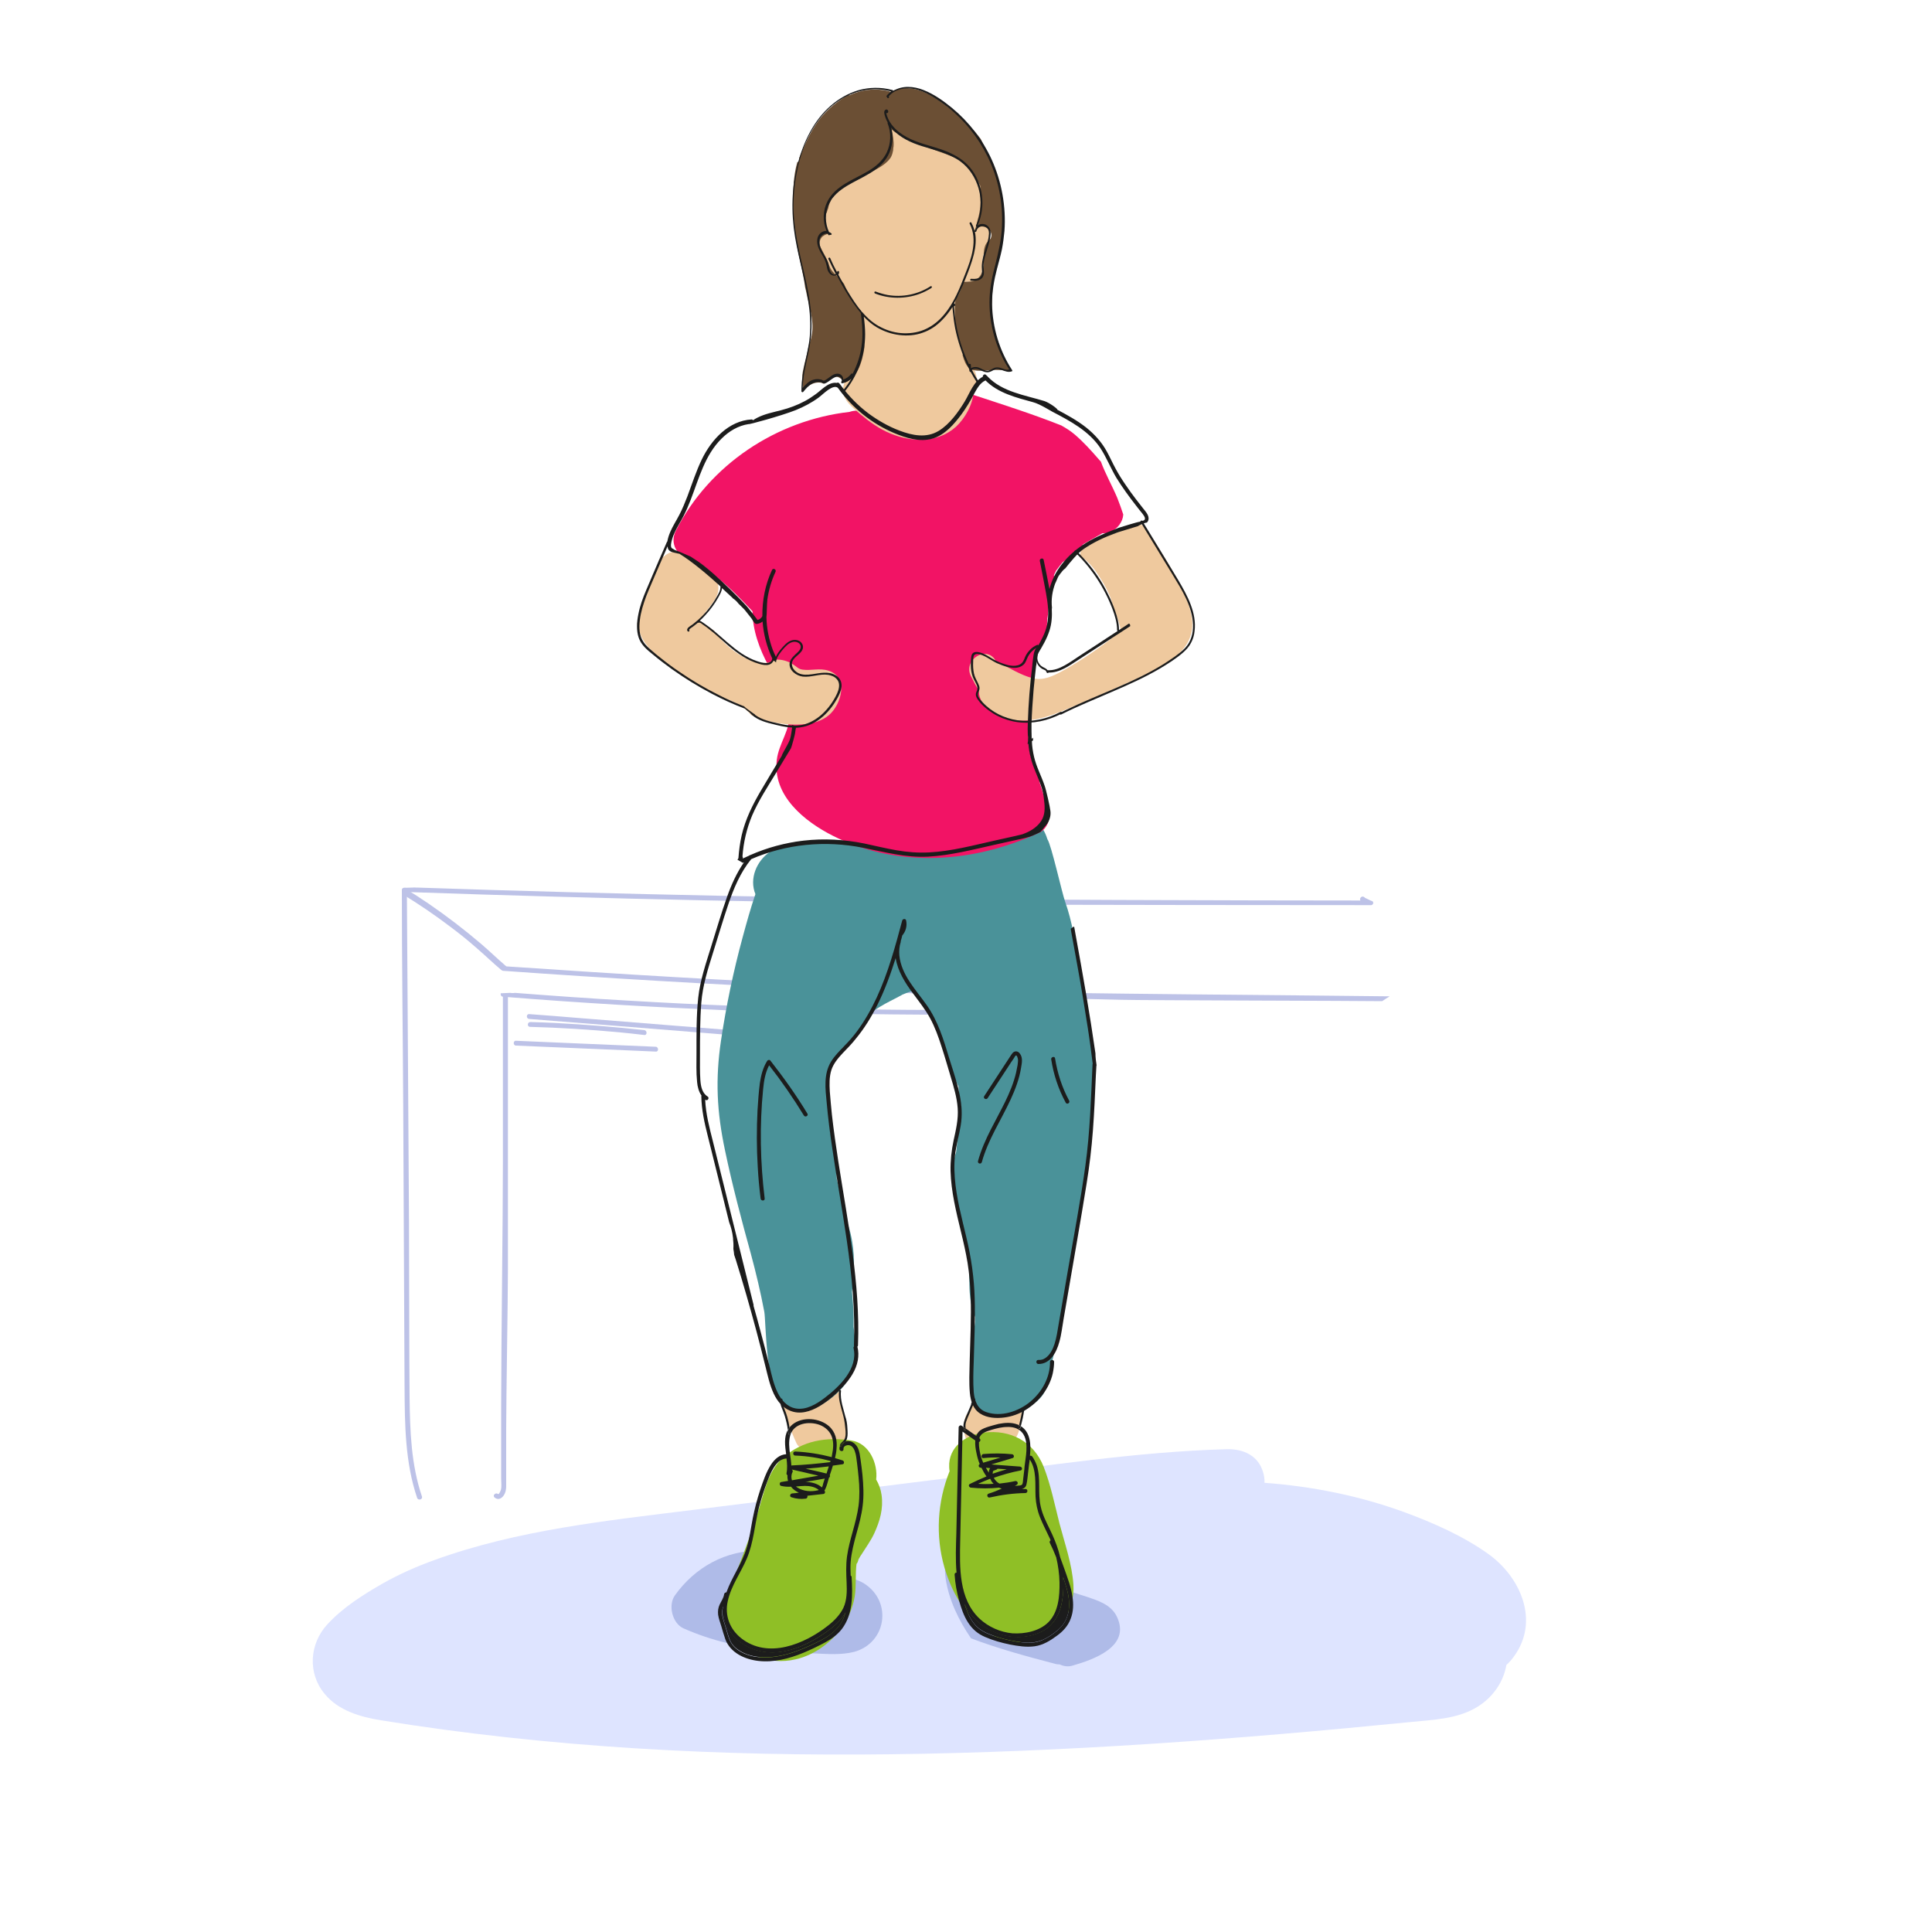 <?xml version="1.0" encoding="utf-8"?>
<!-- Generator: Adobe Illustrator 24.3.0, SVG Export Plug-In . SVG Version: 6.00 Build 0)  -->
<svg version="1.1" xmlns="http://www.w3.org/2000/svg" xmlns:xlink="http://www.w3.org/1999/xlink" x="0px" y="0px"
	 viewBox="0 0 1000 1000" style="enable-background:new 0 0 1000 1000;" xml:space="preserve">
<style type="text/css">
	.st0{fill:#BDC2E7;}
	.st1{fill:#DEE4FF;}
	.st2{fill:#AFBBE8;}
	.st3{fill:#EFC99E;}
	.st4{fill:#4A9299;}
	.st5{fill:#F21365;}
	.st6{fill:#8FBF26;}
	.st7{fill:#1C1C1C;}
	.st8{fill:#6B4F34;}
</style>
<g id="Ebene_1">
	<g>
		<path class="st0" d="M510.4,513.1c-53.4-1.8-106.8-4.2-160.1-7.3c-29.4-1.7-58.8-3.6-88.2-5.6c-0.1-0.1-0.4-0.3-0.5-0.4
			c-4.2-3.6-8.2-7.5-12.4-11.1c-8.8-7.5-17.9-14.5-27.4-21c-3.8-2.6-7.7-5.1-11.6-7.5c-0.3,0.4-0.6,0.8-1,1.1
			c-0.2,0.2-0.4,0.3-0.5,0.5c0,0.1,0,0.2-0.1,0.3c-0.1,0.3-0.2,0.5-0.3,0.7c8.5,5.2,16.8,10.8,24.8,16.9c4.7,3.5,9.3,7.2,13.7,11.1
			c4.3,3.7,8.3,7.6,12.6,11.2c0.1,0.1,0.2,0.2,0.3,0.2c0.2,0.2,0.5,0.3,0.8,0.3c53.3,3.8,106.6,6.9,160,9.4
			c53.4,2.5,106.8,4.4,160.2,5.6c11.8,0.3,122.9,0.5,134.7,0.7c1.3-0.9,2.6-1.7,3.9-2.5C682.7,515.2,546.9,514.3,510.4,513.1z"/>
		<path class="st0" d="M555,522.1c-38.5,0.8-77,0.9-115.4,0.2c-38.3-0.7-76.5-2.1-114.8-4.4c-19.5-1.1-38.9-2.5-58.4-4
			c-0.2,0.1-0.4,0.1-0.7,0.1c-0.3,0-0.5,0-0.8,0c-0.1,0-0.8-0.1-0.9-0.1c-1.4,0-2.8,0.2-4.3,0.2c-0.2,0-0.3,0-0.5,0
			c-0.2,0.7,0.1,1.7,1.1,1.8c0,28.5,0,57,0,85.5c0,30-0.9,95.8-0.9,125.8c0,8.5,0,17,0,25.5c0,4.2,0,8.5,0,12.7
			c0,1.8,0.3,3.9-0.1,5.6c-0.1,0.4-1,2.7-1.5,2.3c-1.2-1-3.1,0.7-1.8,1.8c2.2,1.8,4.3,0.1,5.3-2.1c0.6-1.4,0.7-2.7,0.7-4.2
			c0-2,0-3.9,0-5.9c0-7.8,0-15.6,0-23.4c0-15.5,0.9-66.8,0.9-82.4c0-15.6,0-31.2,0-46.8c0-15.6,0-31.2,0-46.8c0-15.5,0-31.1,0-46.6
			c0-0.3,0-0.5,0-0.8c37.5,3,75.1,5.2,112.8,6.8c38.3,1.5,76.5,2.3,114.8,2.3c21.5,0,43-0.2,64.5-0.7
			C556.6,524.6,556.6,522,555,522.1z"/>
		<path class="st0" d="M709.6,466.2c-1.1-0.5-2-1-3.1-1.5c-1.5-1.7-3.2,0.4-2.3,1.4c-50.9,0-201.1-0.4-252.1-1.1
			c-52.4-0.7-104.8-1.8-157.3-3.2c-26.3-0.7-52.6-1.5-79-2.4c-0.2,0-0.4,0-0.6,0c-0.5,0-1-0.1-1.5,0c-1,0-3.4,0.1-3.5,0.1
			c0,0-2.2-0.4-2.2,1.1c0,37.1,0.5,74.1,0.7,111.2c0.2,36.9,0.5,109.5,0.7,146.4c0.1,19.2,0.3,38.8,6.5,57.1c0.5,1.5,3,0.9,2.5-0.7
			c-5.6-16.5-6.2-34-6.4-51.2c-0.2-18.2-0.2-72.2-0.3-90.5c-0.2-36.7-0.5-73.4-0.7-110.1c-0.1-20.4-0.3-40.7-0.4-61.1
			c51.2,1.8,102.3,3.2,153.5,4.3c52.4,1.1,104.8,1.9,157.3,2.2c29.6,0.2,158.4,0.3,188,0.3C710.9,468.7,711.5,466.4,709.6,466.2z"/>
		<path class="st0" d="M389.6,534.1c-15.1-1.2-30.1-2.4-45.2-3.6c-15-1.2-30-2.4-45-3.6c-8.5-0.7-17-1.4-25.5-2
			c-1.6-0.1-1.6,2.4,0,2.5c15.1,1.2,30.1,2.4,45.2,3.6c15,1.2,30,2.4,45,3.6c8.5,0.7,17,1.4,25.5,2
			C391.2,536.8,391.2,534.2,389.6,534.1z"/>
		<path class="st0" d="M333.5,533.2c-15.3-1.7-30.6-2.9-45.9-3.7c-4.4-0.2-8.7-0.4-13.1-0.5c-1.6,0-1.8,2.5-0.1,2.5
			c15.4,0.4,30.7,1.4,46,2.8c4.3,0.4,8.7,0.9,13,1.4C335,536,335.1,533.4,333.5,533.2z"/>
		<path class="st0" d="M339.4,541.8c-18.7-0.8-37.5-1.6-56.2-2.4c-5.4-0.2-10.7-0.5-16.1-0.7c-1.6-0.1-1.6,2.5,0,2.5
			c18.7,0.8,37.5,1.6,56.2,2.4c5.4,0.2,10.7,0.5,16.1,0.7C341,544.5,341,541.9,339.4,541.8z"/>
	</g>
	<g id="Ebene_2_1_">
		<g id="Ebene_3_1_">
		</g>
		<path class="st1" d="M770.3,804.3c-13-9.3-28.5-16.1-43.4-21.6c-23.3-8.5-47.8-13.4-72.4-15.2c0.1-1.8-0.2-3.7-0.7-5.4
			c-2.5-8.7-10.2-12.2-18.8-12c-46.5,1.3-92.8,8.6-138.9,14.3c-45.8,5.7-91.4,11.4-137.2,17.1c-45,5.6-91.2,10.4-134.1,26
			c-9.2,3.3-18.2,7.3-26.7,12.1c-10.3,5.9-20.6,12.4-28.7,21.2c-9.2,10-10.3,25.2-1.4,35.9c7.1,8.7,18.5,12,29.1,13.7
			c87.4,14.2,176.2,18.7,264.6,17.6c89.8-1.1,179.3-7.8,268.6-16.7c11.7-1.2,24.2-1.5,34.5-7.9c7.9-4.9,13.4-12.8,14.9-21.6
			c1.4-1.3,2.7-2.7,3.9-4.4C797.1,839,787,816.2,770.3,804.3z"/>
	</g>
	<path class="st2" d="M578.2,837c-3-6.5-9.8-8.5-16-10.6c-5.2-1.7-10.5-3.4-15.7-4.8c-18.8-5.3-38-9.4-57.3-12
		c-0.2,2.5-0.1,5.1,0.3,7.7c1.7,11,6.7,21.3,13.1,30.7c14,5.3,28.6,9.3,43.2,13.1c0.9,0.3,1.8,0.4,2.7,0.4c2.1,1,4.4,1.3,6.7,0.6
		C566,859,585.3,852.3,578.2,837z"/>
	<path class="st2" d="M447.4,819.7c-6.9-4.3-14.8-3.7-22.4-5c-7.3-1.3-14.1-3.8-20.5-7.4c-0.6-0.3-1.2-0.6-1.9-0.8
		c-2-2.3-4.9-3.8-8.8-3.9c-18.1-0.3-34.1,8.6-44.5,23.2c-3.6,5.1-1.3,14.4,4.4,17c14.7,6.5,29.7,9.9,45.6,11.6
		c7.4,0.8,14.8,1.2,22.2,1.4c6.8,0.3,13.9,0.9,20.6-0.8C458.8,850.4,462,829.1,447.4,819.7z M390.1,827.5c0.5,0.3,1,0.8,1.5,1
		c-1.4-0.3-2.7-0.4-4-0.7C388.5,827.7,389.3,827.6,390.1,827.5z"/>
	<path class="st3" d="M434.9,720.5c0.8-7.6-10.6-7.8-12.2-0.8c-1.4,0.2-2.7,0.7-3.7,1.6c-2.3-2.6-4.9-4.9-7.8-6.9
		c-4.8-3.5-12.1,3.6-8.4,8.4c0.7,1,1.4,1.9,2,2.9c1.8,7.4,4.3,14.4,7.5,21.4c1.5,3.2,6.5,3.9,9.3,1.8c1.4,1.2,3.2,2,5.5,2.2
		c6.1,0.5,10.8-4.3,11.1-10.2C438.6,733.8,434.1,727.7,434.9,720.5z"/>
	<path class="st3" d="M528.7,730.3c-0.4-4.7-4.4-6.9-8.2-5.6c-1.2,0.2-2.3,0.8-3.3,1.8c-0.6-1-1.4-1.8-2.4-2.3
		c-0.6-0.5-1.3-1-2.1-1.3c-2.3-1.1-5.1-1-6.9,1.2c-1.5,0.6-2.6,1.9-3,3.9c-0.1,0.5-0.2,1-0.2,1.5c-0.2-0.3-2.1,2.3-2.4,2.8
		c-0.5,1-0.8,2-1,3c-0.6,3-0.3,6.1,0.6,9c1.8,6.1,9.9,5.2,11.8,0.7c1.1,0.6,2.2,0.8,3.4,0.8c0.5,0.5,1,0.9,1.7,1.2
		c2.6,1.3,5.3,0.9,7.5-1c3-2.6,3.9-6.9,3.9-11C528.6,733.4,528.9,731.9,528.7,730.3z"/>
	<path class="st4" d="M558.6,497.6c-2.2-10.1-3.7-20.8-7.2-30.6c-1.8-5-7.2-29.7-9.3-32.7c-2.3-7.5-8.2-13.9-17-13.5
		c-6.5,0.3-13.6,4.4-16.6,10.4c-0.3,0.2-0.3,0.2-0.1,0.2c0,0,0,0,0,0c-1.7,0.5-3.4,0.9-5.1,1.3c-0.6,0.1-1,0.2-1.3,0.2
		c-0.6,0.1-1.3,0.1-1.9,0.2c-2.7,0.3-5.3,0.5-8,0.8c-10.3,0.9-20.7,1.4-31.1,1.7c-10.4,0.2-20.8,0.2-31.1-0.3
		c-10.7-0.4-21.8-0.7-31.2,5.5c-7.1,4.7-11,14-7.7,22c-2.5,7.3-4.6,14.9-6.6,22.3c-4.8,17.6-8.5,35.4-11.2,53.4
		c-3,20.2-2.2,36.9,2.1,57.1c3.6,17.3,8.6,36.2,13.3,53.2c2.7,10,5.1,20.1,7,30.2c0.9,4.8,0.5,39.8,9.7,47.2c4.3,3.5,8.2,4,13,4
		c11.7-4,23.8-14.8,24.7-27.6c0.4-5.3-0.6-10.6-1.2-15.9c0.2-6-0.2-12-0.8-18c0.5-3.9,0.7-7.9,0.9-11.6c0.5-10.2-1.1-20.3-5.5-29.4
		c-0.8-5.5-1.7-11.6-3.3-17.4c-0.4-8.1-0.8-16.3-3.3-24c-0.7-6.9-1.2-13.9-1.4-20.9c-0.1-2.1-0.1-4.3-0.1-6.4c0-1.1,0.1-2.3,0.2-3.4
		c0-0.3,0.1-0.5,0.2-0.9c0.2-1.1,0.5-2.1,0.9-3.2c0.2-0.5,0.3-0.9,0.4-1.1c0,0,0,0,0,0c-0.1,0.2-0.2,0.5-0.3,0.9
		c0.7-1,0.9-1.5,0.8-1.4c0.5-0.5,0.9-1,1.4-1.4c1.7-1.6,2.9-3.5,3.8-5.6c0.5-0.5,1-1,1.5-1.4c5.7-5.3,10.6-11.5,14.7-18
		c0-0.1,0.1-0.1,0.1-0.2c1.1-0.7,2.2-1.4,3.3-2.1c3.7-2.3,7.7-4.1,11.5-6.2c0.1-0.1,0.2-0.1,0.3-0.2c1-0.4,2-0.8,3-1.2
		c0.5-0.2,1-0.3,1.5-0.5c1.9,1.8,3.8,3.6,5.9,5.2c0.6,1,1.3,1.9,2.1,2.8c0.1,0.1,0.2,0.2,0.3,0.3c1.4,3.3,3,6.5,4.7,9.7
		c0.2,0.3,0.4,0.7,0.5,1c2.5,5.9,4.8,11.8,6.7,17.8c1,3.4,1.8,6.8,3.2,10.1c0.3,0.8,0.7,1.5,1.1,2.3c0.1,1.5,0.1,3,0.2,4.4
		c0.1,1.9,0.5,3.7,1.1,5.5c0,3-0.2,6-0.6,9.1c0-0.2-0.7,4.7-0.7,5.3c-0.4,3.1-0.9,6.3-1.2,9.5c0,0.1,0,0.2,0,0.2
		c-3.1,8.3-1,18.7,0.4,26.8c0.9,5.1,2.2,10,3.9,14.8c0.4,1.7,0.7,3.5,1,5.2c0.2,1,0.3,2.1,0.5,3.1c0,0.1,0.2,2.3,0.3,2.8
		c0.3,2.9,0.5,5.9,0.6,8.8c0.2,6.1-0.1,12.1,1.3,18.2c0.4,2,1.2,3.8,1.8,5.7c0,0.8-0.1,1.7,0,2.5c-1.2,8.5-1.9,17-2.1,25.5
		c0,0-3.4,19,9.8,23.3c8.3,2.6,26.6-5.4,28.8-14.2c9.1-36,14-66.6,20-104.3C567.3,575.5,569.2,546.1,558.6,497.6z"/>
	<path class="st5" d="M578.3,257.7c-2.7-6.4-6.1-12.3-8.5-18.8c-0.4-0.4-0.8-0.8-1.2-1.3c-3.8-4.4-7.8-8.8-12.2-12.6
		c-2.2-1.9-4.6-3.4-7.1-4.8c-15.1-6-30.6-10.9-46.1-16c-1.3,2.5-3.4,4.6-5.2,6.7c-1.3,1.5-2.6,2.8-3.9,4.1c-0.1,0.5-0.3,1.1-0.7,1.6
		c-11.4,17-32.8,7.7-46.1-3.5c-2.7-0.8-5.3-0.7-7.6,0.1c-37.8,4.3-72.5,27.3-89.9,61.5c-4.1,8.1,3.1,15.6,9.9,15.5
		c3.4,3.5,7.9,6,11.9,9.1c6.5,5.1,12.2,11.1,17.9,17.1c0,9.7,3.6,19.7,8.4,28.4c4.2,7.6,10,15.5,10.7,24.5
		c0.6,8.3-5.5,15.6-6.5,23.8c-2.4,18.7,14.3,32.1,29.2,39.6c15.3,7.7,32.4,11.4,49.5,11.4c19.9,0,39.3-4.9,57.3-13.2
		c3.8-1.8,6.1-7.6,4.7-11.6c-1.7-4.9-3.3-9.7-4.8-14.7c0.1-1.7-0.3-3.6-1.3-5.6c-0.2-0.4-0.4-0.8-0.7-1.2c-0.1-0.3-0.2-0.7-0.3-1
		c-3.9-6.1-2.9-14.1-2.7-21.2c-0.3-0.4-0.7-0.8-1-1.2c1.1-7.8,1.8-15.6,2.6-23.4c0.3-1.2,0.6-2.4,1.1-3.5c0.2-3.4,0.5-6.7,1.5-9.9
		c1.2-3.7,4-6.5,5-10.2c0.3-1,0.6-2.1,1-3c-0.4-0.4-0.8-0.7-1.3-1c0-0.3,0.1-0.6,0.1-0.9c0-0.8,0.1-1.6,0.1-2.4
		c0-0.2,0.1-0.3,0.1-0.5c0.8-4.5,0-10.3,2.3-14.3c1.4-2.3,1.7-5.1,1-7.6c0.4-0.8,0.7-1.5,1.1-2.3c1.1-1.5,2.2-2.9,3.4-4.4
		c1-0.6,1.9-1.3,2.8-2.2c3.1-1.4,5.5-3.7,7.5-6.6c0.1-0.1,0.2-0.3,0.2-0.4c3.4-1.9,6.7-3.9,10.1-5.8c1.4,0.1,2.9-0.2,4.4-0.8
		c3.4-1.5,6.2-5.1,6.4-8.9C580.5,263.6,579.5,260.7,578.3,257.7z"/>
	<path class="st3" d="M509.8,116.6c4.8-9.8,0.2-25.1-7.7-31.4c-5.8-4.5-13.1-6.5-19.2-10.6c-5.5-3.7-12.1-10.5-19.4-8.8
		c-8.2,1.9-4.7,10.5-9.5,15.2c-5.8,5.6-14,9-20.5,13.7c-7.2,5.1-10.1,13.1-10.3,21.5c0,0.2,0,0.5,0,0.7c0,0.5,0,1,0,1.5
		c-0.6,0.6-1,1.3-1.3,2.1c-2.2,1.6-3.4,4.5-1.4,7.7c0.3,0.6,0.7,1.1,1.1,1.7c-0.6,0.9-0.9,2-1,3.3c-0.1,5.6,3.4,9.1,6.9,12.9
		c4,4.3,7.9,8.7,11.9,13c0.5,0.6,1.2,1,1.9,1.3c0,0.3,0.1,0.7,0.2,1c1.8,6.9,1.6,13.9,1.1,21c-0.2,3.4-0.4,6.3-2.1,9.3
		c-1.4,2.5-3.2,5-3.9,7.9c-1.6,6.7,4.2,10.9,8.7,14.8c4.8,4,9.8,7.6,15.6,10c11.1,4.6,24.7,4.9,34-3.6c4.5-4.2,8.7-11.4,9-18.1
		c1.8-3.1,2.2-6.6,0.9-10.1c-1.7-4.5-5.6-8.3-7.7-12.6c-0.2-3.6-0.3-7.2-0.5-10.8c-0.1-1.6-0.6-2.9-1.5-3.9c0.2-3.1,0.9-6.1,1.9-9.2
		c0.2-0.6,0.3-1.3,0.3-1.8l2.4-8.4c0,0,0,0,0,0c0.7-0.1,1.5-0.1,2.4,0c3.3,0.4,6.2-3.1,6.2-6.2c-0.1-5.3,0.9-10.3,3.3-15.1
		C513.3,121.5,512.2,118.3,509.8,116.6z"/>
	<path class="st6" d="M555.6,820.3c-0.7-10.7-4.5-21.4-7.2-31.7c-2.5-9.8-4.5-19.9-8.2-29.4c-5.2-13.1-17.2-19.4-31-17.7
		c-9.3,1.2-18.4,7.4-17.9,17.9c0,0.7,0.1,1.4,0.2,2.1c-6.3,15.7-7.4,33.3-2.7,49.7c5.8,20.3,22.6,44.1,46.9,37.8
		C548.6,845.7,556.4,833.3,555.6,820.3z"/>
	<path class="st6" d="M456.3,773.8c-0.4-2.9-1.4-5.6-2.8-8c1-8.3-3.6-18.8-12.8-20.2c-12.8-2-25.3,0-35.3,8.8
		c-8.2,7.2-10,18.7-13.2,28.6c-3,9.2-6.2,18.3-9.7,27.3c-4.2,10.9-10.1,21.1-5.1,32.9c5.7,13.4,20.6,18.8,34.3,15.7
		c10.6-2.4,19.9-9.7,25.6-18.9c2.5-4.1,4.3-8.9,5.1-13.7c0.9-5.7,0.2-11.6,1-17.3c-0.1,1.4,1-1.6,1-2c0-0.1,0.1-0.1,0.1-0.1
		c0.5-0.9,1-1.8,1.6-2.6c2.2-3.5,4.6-6.8,6.4-10.6C455.4,787.3,457.3,781,456.3,773.8z"/>
	<path class="st3" d="M594.5,348.5c4.4-2.5,8.8-5,12.9-7.9c6.9-4.9,10.9-12.4,9.5-20.9c-1.5-9.5-6.6-18.4-11.4-26.6
		c-3.6-6.1-7.5-12-11.2-18c-0.1-0.1-0.2-0.3-0.3-0.4c0,0,0,0,0,0c-0.3-0.5-0.7-1-1.2-1.5c-3.3-3.8-8.7-2.3-11.4,1.1
		c-0.4,0.1-0.7,0.2-1.1,0.4c-5.1,2.1-10.4,3.7-15.7,5.1c-3.8,0.9-5.8,4.6-5.4,8.1c4,2.4,7.2,6.4,9.9,10.7c3,4.7,6.6,11,7.3,17
		c1.8,3.5,3.3,7.3,3.7,11.2c-0.3,0.2-0.6,0.4-0.9,0.6c-9.2,7.4-19,14.2-29.3,19.9c-4.8,2.6-10,5.2-15.5,3.7
		c-6.2-1.6-12.2-5.5-17.9-8.2c-0.3-0.2-0.7-0.3-1-0.4c0,0,0-0.1,0-0.1c-4.3-8.7-17.2-1.1-13,7.6c1.3,2.6,2.7,5.2,4.2,7.7
		c0,1.2,0.1,2.4,0.6,3.6c1.9,5.5,7.8,8.8,13,10.5c11.7,3.7,23.4-1.1,34.2-5.6c11.8-4.9,23.5-10.1,35.1-15.3
		C590.9,349.9,592.7,349.2,594.5,348.5z"/>
	<path class="st3" d="M428.7,347.1c-4.5-1.4-8.9,0.1-13.3-0.5c-2.2-0.3-3-1.5-4.9-2.7c-2.3-1.5-5-2.4-7.8-2.5c-0.5,0-0.9,0-1.4,0.1
		c-1.6,1-3.4,1.6-5.3,1.6c-9.8-0.1-19.2-7.5-25.1-14.8c-0.5-0.6-0.9-1.2-1.3-1.9c-0.2-0.1-0.4-0.3-0.6-0.4c-2.1-1.3-5-2.7-7-4.4
		c0.1-0.2,0.2-0.5,0.4-1c0.9-0.7,1.6-2.2,2.3-3.1c1.7-2.3,3.8-4.6,5.3-7.1c7.2-11.9-8.7-19.9-17.4-24c-3.5-1.6-6.7-0.5-8.9,1.6
		c-0.9,0.4-1.8,1-2.5,1.6c-0.1,0.2-0.2,0.5-0.3,0.7c0,1.5-0.5,3.2-1.6,4.8c-0.1,0.1-0.2,0.3-0.3,0.4c0.1,0.4,0.1,0.7,0.2,1.1
		c-0.1-0.4-0.5-0.1-1,0.3c-2.5,5.3-2.4,11.7-6.3,16.3c-0.3,2.3-0.9,4.5-1.4,6.7c-0.1,0.6-0.5,2.3-0.7,3.2c0.3,0.6,0.5,1.2,0.6,1.8
		c1.4,6.2,5,10.4,9.7,14.5c5.1,4.5,10.4,8.8,16.1,12.5c5.8,3.7,11.7,6.8,18.1,9.2c5.7,2.1,10.8,4.5,14.6,9.1
		c3.3,1.4,6.8,2.7,10.3,3.4c8.8,2,22.5,2.9,29.9-3.5C435.5,364.6,439.5,350.5,428.7,347.1z"/>
	<path class="st7" d="M556.8,484.2c-0.3-1.5-0.5-3-0.8-4.5c0,0,0,0,0,0c0,0-0.1,0-0.1,0c0,0,0,0,0,0c0,0,0,0,0,0l0,0
		c-0.1,0-0.1,0-0.2,0c0,0-0.1,0-0.1,0c-0.1,0-0.1,0.1-0.1,0.1c-0.1,0-0.1,0.1-0.2,0.1c0,0,0,0-0.1,0.1c0,0,0,0,0,0c0,0,0,0,0,0
		c-0.1,0.1-0.2,0.2-0.3,0.2c-0.2,0.2-0.5,0.4-0.7,0.5c0.1,0.6,0.2,1.2,0.3,1.8c1,5.5,2,11,3,16.5c2,10.9,3.8,21.9,5.5,32.8
		c1,6.3,1.8,12.6,2.6,18.9c0,0-0.1,0-0.1,0c-0.8,17.6-1.3,35.2-3.7,52.6c-2.5,18.2-6,36.4-9.1,54.5c-1.6,9.1-3.1,18.2-4.7,27.3
		c-0.6,3.6-1.1,7.2-2.2,10.6c-0.9,2.7-2.3,5.6-4.7,7.2c-1.1,0.8-2.4,1.1-3.7,1c-1.3,0-1.3,2,0,2.1c6.3,0.1,9.5-6.2,10.9-11.4
		c1.1-3.8,1.5-7.9,2.2-11.8c0.8-4.6,1.6-9.3,2.4-13.9c3.2-18.7,6.5-37.4,9.5-56.1c1.5-9.2,2.6-18.5,3.3-27.8
		c0.7-9.4,1.1-18.7,1.5-28.1c0.1-1.8,0.2-3.5,0.3-5.3c0,0,0-0.1,0.1-0.1c-0.3-2-0.6-4.2-0.6-6.3
		C564.1,524.9,560.5,504.5,556.8,484.2z"/>
	<path class="st7" d="M610,300.5c-5.5-9.2-11.1-18.3-16.7-27.5c-0.4-0.7-0.9-1.4-1.3-2.1c0.3-0.1,0.7-0.3,1-0.3
		c0.2-0.1,0.4-0.1,0.6-0.1c1.1-1.1,1.2-2.6,0.3-4.3c-0.6-1.2-1.7-2.3-2.5-3.4c-1.1-1.4-2.1-2.7-3.2-4.1c-2-2.6-3.9-5.2-5.7-7.9
		c-1.8-2.6-3.5-5.3-5-8.1c-1.6-2.9-2.9-5.9-4.5-8.8c-2.7-5-6.5-9.2-10.9-12.7c-4.6-3.6-9.7-6.4-14.8-9.1c0.3-0.4-4-3.6-6.7-4.5
		c-10.1-3.1-21.8-4.7-29.4-12.7c-0.1-0.2-0.2-0.3-0.4-0.4c-0.1-0.1-0.2-0.2-0.4-0.4c-0.7-0.8-1.8,0-1.7,0.9
		c-4.7,2.4-6.7,8.3-9.3,12.7c-3.4,5.6-7.8,11.8-13.5,15.3c-6.4,3.9-13.7,2.4-20.3-0.1c-5.8-2.2-11.2-5.3-16.2-9
		c-5.3-4-10-8.8-14-14.2c0,0,0,0,0,0c0,0,0,0,0,0c-0.3-0.4-0.6-0.8-0.9-1.2c-0.4-0.5-1-0.6-1.4-0.3c-2-0.4-4.4,0.7-6.1,2
		c-1.7,1.2-3.2,2.7-4.9,3.9c-1.8,1.3-3.6,2.5-5.5,3.5c-3.9,2.1-8,3.6-12.2,4.7c-4.2,1.1-8.5,1.9-12.4,3.9c-0.8,0.4-1.5,0.8-2.2,1.3
		c-0.2-0.2-0.4-0.4-0.8-0.4c-11.9,0.7-20.8,10.5-25.7,20.6c-3,6.2-5.1,12.8-7.5,19.2c-1.3,3.3-2.6,6.6-4.3,9.8
		c-1.5,2.9-3.3,5.6-4.6,8.7c-0.7,1.6-1.2,3.2-1.5,4.9c-0.1,0-0.2,0.1-0.2,0.2c-3.6,8.3-7.3,16.7-10.8,25.1c-1.7,4-3.2,8.1-4,12.4
		c-0.8,3.9-1.1,8.3,0.2,12.1c1.3,3.8,4.5,6.4,7.5,8.8c3.1,2.6,6.3,5,9.6,7.4c6.6,4.7,13.6,9,20.8,12.8c5.5,2.9,11.2,5.5,17.1,7.7
		c0.8,0.8,1.7,1.5,2.6,2.1c0,0,0,0,0,0.1c2.8,3.2,7,4.6,11.1,5.6c3.5,0.9,7.1,1.8,10.7,2c-0.3,2-0.5,4-1.1,6
		c-0.9,2.7-4.5,8.2-4.2,8.5c-3.7,6.1-7.3,12.1-10.9,18.2c-4.3,7.3-8,14.8-9.9,23c-0.9,3.9-1.4,7.9-1.7,11.9
		c-0.2,0.3-0.3,0.6-0.5,0.8c0.9,0.5,1.9,1.1,2.8,1.6c0.2-0.1,0.4-0.2,0.6-0.3c-3.8,5.5-6.6,11.7-8.8,18c-3,8.4-5.5,17-8.2,25.6
		c-2.7,8.7-5.7,17.4-6.7,26.5c-1,9.5-0.9,19.1-0.9,28.6c0,4.9-0.2,10,0.3,14.9c0.2,2.6,0.9,5.2,2.3,7.2c0,0.1-0.1,0.2-0.1,0.3
		c0.1,6.9,1.6,13.7,3.3,20.4c1.8,7.1,3.5,14.2,5.3,21.3c1.9,7.8,3.9,15.7,5.8,23.5c1,2.6,1.7,5.3,2,8.1c0,0.2,0.1,0.3,0.1,0.5
		c0-0.1-0.1-0.2-0.1-0.3c0.2,1.8,0.3,3.6,0.2,5.4c0,0.1,0,0.1,0,0.2c0.2,1,0.3,2,0.4,3c0.3,0.9,0.6,1.8,0.9,2.7
		c3.8,12.2,7.3,24.4,10.6,36.7c1.6,6.1,3.2,12.2,4.7,18.4c1.2,4.8,2.2,9.6,4.3,14.1c1.8,3.8,4.5,7.2,8.5,8.8
		c5.1,2.1,10.5,0.4,15.1-2.3c4.6-2.8,8.9-6.5,12.5-10.5c3.4-3.7,6.5-8.2,7.4-13.3c0.4-2.3,0.4-4.7-0.2-7c0,0,0-0.1,0-0.1
		c0.2-0.2,0.3-0.4,0.3-0.7c1.2-32.1-5.3-63.6-10.2-95.2c-1.2-8-2.4-16-3.3-24.1c-0.4-4-0.8-8.1-1.1-12.1c-0.2-3.7-0.3-7.5,0.8-11
		c1.1-3.4,3.4-6.1,5.8-8.7c2.4-2.5,4.8-4.9,6.9-7.6c4.3-5.2,7.9-11,10.9-17c4-7.9,7-16.2,9.7-24.7c1,6.6,4.9,12.9,8.9,18.2
		c3.1,4.2,6.4,8.3,8.9,12.9c2.5,4.6,4.3,9.6,5.9,14.6c1.7,5.2,3.2,10.5,4.8,15.8c1.6,5.3,3.2,10.7,3.6,16.2
		c0.4,5.7-0.9,11.1-2.1,16.6c-1.1,5.2-1.7,10.5-1.6,15.9c0.3,10.7,2.9,21.1,5.4,31.5c1.3,5.3,2.5,10.6,3.4,16
		c0.9,5.7,1.4,11.4,1.6,17.1c0.4,11.4-0.2,22.8-0.5,34.2c-0.1,5.3-0.4,10.8,0.1,16.1c0.4,4.2,1.7,8.4,5.4,10.7
		c3.6,2.3,8.3,2.5,12.4,2c4-0.5,7.8-1.9,11.2-4c6.8-4.2,12.1-11,13.9-18.8c0.4-2,0.7-4,0.7-6c0-1.3-2.1-1.3-2.1,0
		c0,8.1-4.1,15.5-10.2,20.6c-6,5-15.1,8.1-22.8,5.4c-4.6-1.6-6.1-5.9-6.5-10.4c-0.4-5.2-0.2-10.5,0-15.7c0.3-10.9,0.8-21.8,0.5-32.7
		c-0.3-10.7-1.8-21.2-4.3-31.6c-2.4-10.2-5.2-20.4-6-30.9c-0.4-5.2-0.3-10.4,0.7-15.5c0.9-5.1,2.5-10.2,2.8-15.4
		c0.7-10.6-3.4-21.1-6.4-31c-2.9-9.6-5.8-19.2-11.6-27.4c-5.6-8-13.2-15.6-14.2-25.8c-0.2-2.3,0-4.7,0.7-6.9c0-0.1,0.1-0.3,0-0.4
		c0.3-1,0.6-2,0.8-3c0,0,0.1-0.1,0.1-0.1c1.8-2.2,2.5-4.9,1.9-7.7c-0.2-1-1.7-0.9-2,0c-3.6,13.5-7.3,27.1-13.2,39.9
		c-2.9,6.2-6.2,12.1-10.3,17.6c-2,2.7-4.3,5.3-6.7,7.7c-2.4,2.5-4.8,4.9-6.6,7.8c-4,6.5-3,14.2-2.3,21.4c0.7,7.9,1.7,15.8,2.9,23.7
		c2.3,15.9,5.2,31.7,7.5,47.6c2.6,18,4.4,36.1,3.7,54.3c0,0.2,0,0.3,0.1,0.4c-0.2,0.2-0.4,0.5-0.3,1c2.4,10.6-7.3,19.9-14.9,25.7
		c-4.2,3.2-9.6,6.5-15.1,5.5c-4.4-0.8-7.4-4.3-9.3-8.2c-2.1-4.3-3.1-9.1-4.2-13.7c-1.5-6-3-11.9-4.6-17.8c-1.2-4.5-2.4-9-3.7-13.5
		c0.1-0.2,0.1-0.3,0-0.6L369,590.8c-1.8-7.1-3.7-14.3-4-21.6c0.1,0,0.1,0.1,0.2,0.1c1.1,0.7,2.2-1.1,1-1.8c-2.9-1.8-3.5-5.5-3.7-8.6
		c-0.3-4.2-0.2-8.5-0.2-12.8c0-9,0-18.1,0.7-27.1c0.7-9,3.4-17.4,6.1-26c2.6-8.2,5-16.5,7.8-24.7c2.8-8.4,6.3-16.7,11.9-23.6
		c18.2-7.9,38.4-9.8,57.9-5.9c11.2,2.2,22.1,5.2,33.6,4.6c11.6-0.6,23-3.6,34.3-6.1c3.3-0.7,6.6-1.5,9.9-2.2c2.8-0.6,5.7-1.2,8.4-2
		c1.9-0.6,5.4-2.3,5.3-2.3c0,0,0.1-0.1,0.2-0.1c0,0,0,0,0.1,0c0,0,3.5-4.4,3.6-4.4c1.2-1.9,1.9-4.2,1.6-6.5
		c-0.2-2.1-2.3-11.3-3-13.1c-1.7-5.1-4.3-9.8-5.5-15.1c-0.6-2.6-1-5.2-1.1-7.9c0.1-0.1,0.1-0.1,0.2-0.2c0.1-0.1,0.2-0.2,0.4-0.3
		v-1.3c0,0,0-0.1,0-0.1c-0.2,0.2-0.4,0.4-0.7,0.6c-0.1-2.6-0.1-5.2-0.1-7.8c0.2-5.9,0.6-11.8,1.1-17.7c0.4-4.2,0.8-8.3,1.3-12.4
		c0.2,0,0.5-4.2,0.7-5.8c2.4-3.9,4.8-7.9,6.2-12.3c1.2-3.7,1.4-7.5,1.2-11.3c0.1-0.1,0.1-0.3,0.1-0.5c-0.5-4.5,0.2-8.7,1.7-12.7
		c0,0.2,1.2-2.7,1.2-2.7c0.2-0.5,0.5-1,0.8-1.5c0,0,0,0,0.1,0c0.3-0.4,0.5-0.9,0.9-1.2c0.6-0.9,1.3-1.7,2.2-2.3
		c2.5-3.2,6.5-8.1,9.6-10.1c5.1-3.5,10.8-6.1,16.6-8.2c0.4-0.2,0.9-0.3,1.4-0.5c0,0,6.5-2,10.1-3.1c0.1-0.1,0.3-0.2,0.4-0.3
		c0.2-0.1,0.4-0.2,0.6-0.3c0.3-0.1,0.6-0.3,0.9-0.4c5.3,8.7,10.6,17.4,15.9,26.1c4.8,7.9,10.3,16.5,10.6,26c0.1,4.4-1,8.7-4.1,12
		c-1.6,1.7-3.5,3.1-5.4,4.5c-1.9,1.3-3.8,2.6-5.7,3.8c-7.9,4.9-16.3,8.8-24.9,12.5c-8.5,3.7-17.1,7.1-25.5,11.2
		c-1,0.5-2.1,1-3.1,1.5c-0.6,0.3-0.1,1.2,0.5,0.9c8.5-4.3,17.3-7.8,26-11.6c8.6-3.7,17.2-7.5,25.3-12.3c4-2.4,8-4.9,11.6-8
		c1.7-1.5,3.3-3.2,4.3-5.2c1-1.9,1.6-3.9,1.8-6C619.5,317.3,614.6,308.3,610,300.5z M402.7,374.4c-4-0.9-8.2-1.8-11.6-4.2
		c-0.1-0.1-0.3-0.2-0.4-0.3c0,0,0-0.1,0.1-0.1c-0.3-0.2-0.5-0.3-0.8-0.5c-1-0.7-1.9-1.4-2.9-2.1c-0.4-0.3-0.9-0.6-1.3-1
		c-0.2-0.2-0.5-0.5-0.8-0.7c0,0,0,0,0,0c-0.1,0-0.1-0.1-0.2-0.1c0,0,0,0-0.1,0c-0.2,0-0.3-0.1-0.3-0.1c-4.2-1.7-8.4-3.5-12.4-5.6
		c-7.1-3.5-14-7.6-20.5-12.1c-3.3-2.2-6.5-4.6-9.6-7.1c-1.6-1.2-3.1-2.5-4.6-3.8c-1.5-1.3-3-2.6-4.1-4.2c-2.4-3.4-2.5-7.7-2-11.6
		c0.5-4.2,1.8-8.3,3.3-12.3c1.6-4.1,3.4-8.1,5.1-12.1c1.8-4.2,3.6-8.3,5.4-12.5c0.2-0.4,0.3-0.8,0.5-1.2c0.1,0.7,0.2,1.3,0.6,1.8
		c1,1.3,2.9,1.4,4.4,1.8c0.4,0.1,0.7,0.2,1.1,0.2c6.6,4,14.7,10.9,21.3,16.9c0.2,2-1.1,4-2.1,5.7c-1,1.8-2.1,3.4-3.3,5
		c-2.4,3.2-5.3,6.1-8.5,8.6c-0.8,0.7-1.8,1.2-2.6,1.9c-0.6,0.5-1.1,1.4-0.4,2.1c0.5,0.4,1.2-0.3,0.7-0.7c-0.3-0.3,1.7-1.6,1.9-1.7
		c0.8-0.6,1.5-1.2,2.3-1.8c0.1-0.1,0.2-0.2,0.3-0.3c0.1,0.1,0.3,0.1,0.5,0c0.6-0.3,1.7,0.7,2.1,1c0.7,0.5,1.3,0.9,2,1.4
		c1.3,1,2.6,2.1,3.9,3.1c2.5,2.1,4.9,4.4,7.4,6.5c4.7,3.9,9.8,7.6,15.8,9.3c1.6,0.5,3.6,0.9,5.2,0.4c1-0.3,1.9-1.1,2.3-2.1
		c0.5,0.3,0.9,0.6,1.3,1c0-0.1,0-0.3,0-0.4c0-0.4,0.2-0.8,0.3-1.3c0,0,0,0,0,0c0-0.1,0.1-0.1,0.1-0.2c0-0.1,0-0.1,0-0.2
		c0-0.1,0.1-0.1,0.1-0.2c0.3-0.7,0.7-1.4,1.2-2.1c1.2-1.7,2.6-3.4,4.2-4.8c1.5-1.2,3.4-2,5.2-1.2c1.5,0.6,2.1,2.2,1.3,3.6
		c-0.7,1.3-2.1,2.2-3.1,3.3c-1.1,1.1-2.1,2.3-2.3,3.9c-0.4,3.7,3.5,6.5,6.8,6.9c4.4,0.5,8.8-1.6,13.2-0.9c1.6,0.3,3.3,0.9,4.4,2.2
		c1.5,1.6,1.4,3.8,0.8,5.8c-0.7,2.2-1.9,4.2-3.1,6.1c-1.2,1.8-2.6,3.6-4.1,5.1c-2.8,2.9-6.3,5.2-10.2,6.4c-1.5,0.4-2.9,0.6-4.4,0.7
		c0,0,0,0,0-0.1c-0.1,0-0.2,0-0.3,0.1c-0.3,0-0.6,0-0.9-0.1c-0.2-0.1-0.5-0.1-0.7-0.2c0,0-0.1,0-0.1,0c0,0,0,0-0.1,0
		c0,0.1,0,0.1-0.1,0.2C407.7,375.5,405.2,375,402.7,374.4z M382.2,312.4c2,1.9,3.2,3.2,3.2,3.2c0.1,0.2,2.7,3.3,3.5,4.4
		c0.6,0.8,1.3,2.3,2.1,2.8c0.7,0.4,1.9-0.1,2.6-0.4c0.4-0.2,0.7-0.4,1.1-0.7c0.5,6.6,2.2,13.1,5,19.1c0,0,0,0.1,0,0.1
		c-0.1,1.7-1.9,2.3-3.3,2.3c-1.6,0-3.1-0.5-4.6-1c-2.8-0.9-5.5-2.4-8-4c-5.2-3.5-9.7-7.9-14.5-11.9c-1.4-1.1-2.7-2.2-4.2-3.2
		c-0.7-0.5-1.4-1-2.2-1.5c-0.2-0.1-0.5-0.2-0.7-0.3c1-0.9,1.9-1.8,2.8-2.8c2.6-2.8,4.9-5.9,6.8-9.3c0.8-1.5,1.8-3.1,1.9-4.8
		c2,1.8,3.9,3.6,5.5,5.1c0,0,0,0.1,0,0.1C380.4,310.4,381.4,311.3,382.2,312.4z M591.2,269.6c-0.3-0.4-0.9-0.1-0.9,0.3
		c-0.2,0.1-0.3,0.1-0.5,0.2c-0.2-0.2-10.3,2.9-10.8,3.1c0,0-2,0.8-2.5,1c-5.6,2.1-11.1,4.6-16.1,7.9c-8,5.3-14.9,13.4-17.2,22.8
		c-0.9-5-2-10-3-15.1c-0.3-1.3-2.2-0.7-2,0.5c1.1,5.5,2.2,11.1,3.2,16.6c1,5.5,1.7,11.2,0.5,16.7c-0.9,4.2-3,7.9-5.1,11.6
		c-0.5-0.3-1.5,2-1.6,2.7c-0.2,0.3-1,6.8-0.9,6.7c-1.2,9.8-2,19.6-2.3,29.4c-0.1,2.2-0.1,4.3,0,6.5c0.2,0.8,0.2,1.6,0.1,2.4
		c0,0.1,0,0.1,0,0.2c0,0.2,0,0.5,0,0.7c0,0-0.1,0.1-0.1,0.1c0,0.4-0.1,0.9-0.1,1.3c0.1-0.1,0.2-0.1,0.4-0.2c0.2,2.3,0.5,4.6,1.1,6.8
		c1.3,5.7,4.2,10.8,5.9,16.4c0.4,1.4,0.7,2.8,0.9,4.2c0,0,0.3,3,0.4,3.6c0.3,3.6,0,7-2.4,9.9c-2.2,2.8-5.4,4.6-8.7,5.8
		c-0.1,0-0.1,0.1-0.2,0.1c-4.7,1.2-9.4,2.1-14.1,3.2c-11.3,2.5-22.6,5.6-34.2,6.2c-5.7,0.3-11.3-0.1-17-1.1
		c-5.6-1-11.1-2.3-16.6-3.5c-10.4-2.1-20.9-2.7-31.4-1.5c-9.5,1.1-18.9,3.6-27.7,7.5c-0.2,0-0.4,0.1-0.6,0.3c-1.1,0.5-2.2,1-3.3,1.5
		c0.2-0.4,0.1-0.8-0.1-1.1c0.5-7.3,2.2-14.5,5-21.2c3.3-7.7,8-14.8,12.3-21.9l7.8-12.9c0.2-0.3,2.1-6.9,2.2-8.3
		c0.1-0.8,0.2-1.6,0.4-2.3c0.7,0,1.5-0.1,2.2-0.2c8.9-1.2,15.9-8.5,19.8-16.2c1-2,1.9-4.3,1.5-6.6c-0.3-1.8-1.4-3.3-3-4.2
		c-3.8-2.2-8.2-1.1-12.2-0.5c-2.3,0.3-4.9,0.5-7.1-0.6c-1.7-0.9-3.3-2.6-3.3-4.6c-0.1-3.5,4.4-4.8,5.5-7.7c0.6-1.5,0-3.1-1.3-4.1
		c-1.5-1-3.4-1-5-0.3c-2,0.9-3.5,2.7-4.9,4.3c-1,1.2-2,2.5-2.6,4c-0.6-1.2-1.1-2.4-1.6-3.6c-2-5.4-3.2-11.2-3.3-17
		c0.2-0.5,0.2-7,0.5-9.2c0.7-4.9,2.1-9.7,4.2-14.2c0.6-1.2-1.2-2.2-1.8-1c-3.5,7.5-5.1,15.7-5,23.9c-0.5,1-1.4,1.7-2.5,2
		c-1.6-2.2-3.2-4.2-4.9-6.3c0-0.3-16.2-17.3-25.6-23.8c-1.3-0.9-2.7-1.8-4.1-2.7c-1.3-0.6-2.6-1.1-3.9-1.7c-1.3-0.6-2.6-1.1-4-1.6
		c-0.5-0.2-0.9-0.4-1.2-0.7c-0.2-0.1-0.4-0.2-0.6-0.3c-1-0.8-0.3-3.3,0-4.4c0.4-1.5,1-3,1.7-4.4c1.3-2.7,2.9-5.2,4.3-7.9
		c1.4-2.7,2.6-5.6,3.7-8.4c4.3-11.1,7.3-23.1,16-31.7c3.8-3.8,8.6-6.7,14-7.5c-0.6,0.5,16.7-4.2,24.3-7.2c4.2-1.7,8.2-3.8,11.9-6.5
		c1.7-1.3,3.3-2.9,5.1-4.1c1.2-0.8,3.7-2.3,5-0.8c7.3,10.2,17.4,18.3,28.9,23.2c6.2,2.6,13.4,4.9,20.1,2.9c6.4-2,11-7.4,14.9-12.6
		c2.4-3.3,4.5-6.8,6.4-10.4c1.5-2.7,3.1-5.8,6-7.1c6.5,6.6,16,8.9,24.7,11.3c3.4,0.9,9.1,4.5,9.9,4.9c9.2,4.8,19,10,24.9,18.9
		c3.2,4.9,5.3,10.4,8.3,15.4c3.1,5,6.6,9.8,10.2,14.4c1,1.3,2,2.6,3.1,3.9c0.8,1.1,2.5,3.1,0.5,3.8
		C591.5,269.5,591.3,269.5,591.2,269.6z"/>
	<path class="st7" d="M398.1,551.4c6.5,8.3,12.5,17,18,26c0.7,1.1,2.5,0.1,1.8-1c-5.8-9.6-12.3-18.7-19.2-27.5
		c-0.4-0.5-1.3-0.3-1.6,0.2c-2.2,3.5-3.2,7.5-3.8,11.5c-0.6,4.6-0.9,9.3-1.2,13.9c-0.5,9.8-0.5,19.6,0.1,29.4
		c0.3,5.5,0.8,11,1.5,16.5c0.2,1.3,2.2,1.3,2.1,0c-2.3-18.8-2.7-37.8-0.8-56.7C395.4,559.5,396.1,555.2,398.1,551.4z"/>
	<path class="st7" d="M525.9,555.3c-2.5,10.5-8.2,19.7-13,29.2c-2.7,5.3-5.1,10.7-6.7,16.5c-0.3,1.3,1.6,1.8,2,0.5
		c3.2-11.6,9.9-21.6,14.9-32.4c2.4-5.2,4.5-10.7,5.4-16.4c0.4-2.4,1-5.1-0.5-7.2c-0.5-0.8-1.3-1.4-2.3-1.3c-1.4,0.1-2,1.4-2.7,2.4
		c-4.5,6.9-9.1,13.9-13.6,20.8c-0.7,1.1,1.1,2.1,1.8,1l10.8-16.5c0.9-1.4,1.8-2.8,2.8-4.2c0.3-0.4,0.7-1.5,1.2-1.4
		c0.4,0.1,0.7,1.1,0.8,1.5c0.3,1.1,0,2.3-0.1,3.5C526.5,552.5,526.2,553.9,525.9,555.3z"/>
	<path class="st7" d="M553.4,569.7c-3.7-6.8-6.1-14.3-7.3-21.9c-0.2-1.3-2.2-0.7-2,0.5c1.2,7.8,3.7,15.4,7.5,22.4
		C552.2,571.9,554,570.9,553.4,569.7z"/>
	<g id="XMLID_6_">
		<g>
			<path class="st7" d="M446.4,763.3c0.5,5.4,0.8,10.8,0.1,16.2c-0.6,4.9-1.9,9.6-3.2,14.3c-1.3,4.8-2.6,9.7-3,14.6
				c-0.2,2.4-0.1,4.7,0,7.1c0.3,0.2,0.5,0.4,0.5,0.8c0.5,9.1,0.8,19.1-5,26.8c-2.3,3-5.4,5.2-8.7,7c-3.7,2-7.5,3.8-11.3,5.4
				c-7.3,3-15.3,5.1-23.2,4.2c-7.1-0.8-14.6-4.2-17.2-11.3c-0.7-2.1-1.4-4.3-2-6.5c-0.6-2-1.4-4-1.7-6.1c-0.2-1.9,0-3.6,0.8-5.3
				c0.8-1.7,2-3.3,2.3-5.3c0.1-0.7,0.7-1,1.2-1c2.8-8,8.1-14.9,10.5-23.1c1.5-4.9,2.1-10,3.1-15.1c1-5.1,2.3-10.1,3.9-14.9
				c1.5-4.4,3-9,5.5-12.9c1.8-2.8,4.4-5.3,7.9-5.5c-0.6-4.5-1.2-9,0.9-12.6c0.1,0.7,0.2,1.3,0.2,2c0.1,0.6,1.1,0.7,1,0
				c-0.1-1.1-0.2-2.2-0.4-3.2c0.5-0.6,1-1.1,1.6-1.6c5.2-4.2,14-3.4,18.9,0.9c3.4,3,4.3,7.3,3.9,11.5c-0.1,1.7-0.4,3.4-0.8,5
				c1.3,0.4,2.6,0.8,3.9,1.2c0.9,0.3,1.1,1.8,0,2c-1.7,0.2-3.3,0.5-5,0.7c-0.5,1.6-1,3.3-1.6,4.9c0.2,0.5,0.1,1.1-0.4,1.3
				c-0.6,2-1.1,4.2-2,6.1c-0.1,0.2-0.3,0.5-0.4,0.6c0.1,0.1,0.1,0.2,0.2,0.3c0.4,0.7-0.1,1.5-0.9,1.5l-8.1,0.9
				c0.2,0.6-0.1,1.4-0.9,1.5c-2.5,0.3-4.9,0.1-7.3-0.7c-1.2-0.3-0.8-1.9,0.3-2c1.2-0.1,2.3-0.2,3.5-0.4c-1.6-0.7-3-1.7-4.1-3.1
				c-1.7,0.1-3.4,0-5.1-0.4c-0.9-0.2-1-1.8,0-2c1.2-0.2,2.4-0.4,3.6-0.6c-0.3-1-0.4-2-0.3-2.9c-0.3-0.2-0.6-0.6-0.5-1.1
				c0.5-2.4,0.3-5,0-7.6c-1.6,0.1-3,0.7-4.2,1.8c-2.9,2.7-4.4,6.7-5.8,10.3c-1.7,4.4-3.1,8.8-4.3,13.4c-2.2,8.8-2.7,18-6.3,26.4
				c-3.1,7.3-8.1,14-9.8,21.9c-1.7,7.4,1,14.5,6.9,19.2c13.9,11,32.8,3.1,45-6.5c3.2-2.5,6.1-5.5,7.9-9.1c1.9-4.1,1.9-8.7,1.7-13.2
				c-0.2-4.5-0.4-8.9,0.2-13.4c0.6-4.4,1.8-8.8,3-13.1c1.2-4.4,2.4-8.8,3-13.3c0.6-4.9,0.5-9.8,0-14.7c-0.2-2.4-0.5-4.8-0.8-7.3
				c-0.3-2-0.4-4.1-1.1-6c-0.5-1.6-1.6-3.3-3.4-3.3c-1.3,0-2.7,0.7-2.5,2.1c0.1,1.3-1.9,1.3-2.1,0c0-0.1,0-0.2,0-0.4
				c0-0.5,0.1-0.9,0.3-1.3c0.2,0.3,0.8,0.3,0.9-0.2c0.2-0.7,1-1.2,1.5-1.7c0.1-0.1,0.2-0.3,0.4-0.4c2.7-0.8,5.3,0.9,6.5,3.5
				c0.8,1.8,1,3.7,1.3,5.7C445.8,758,446.1,760.7,446.4,763.3z M437.7,834.5c-0.3,0.6-0.7,1.2-1.1,1.8c-2.5,3.5-5.8,6.3-9.3,8.7
				c-7.6,5.3-16.4,9.7-25.9,10.3c-7.9,0.5-16-2.3-21.5-8.1c-2.5-2.7-4.5-6-5.2-9.6c-0.4-2-0.5-4.1-0.3-6.1c-0.7,1.7-0.9,3.2-0.5,5.1
				c0.5,2.2,1.3,4.3,1.9,6.5c0.7,2.2,1.2,4.5,2.2,6.5c1.6,3.2,4.9,5.4,8.1,6.6c3.2,1.3,6.6,1.7,10,1.7c7.6,0,15.1-2.5,22-5.6
				c6.6-3,14-6.3,17.6-12.9C436.6,837.8,437.2,836.1,437.7,834.5z M430.7,752.8c0.6-2.9,0.9-6.1-0.1-9c-1-3-3.5-5.2-6.4-6.3
				c-5.5-2-13.4-0.9-15.2,5.5c-0.9,3.2-0.5,6.4-0.1,9.6c0.3,2,0.6,4,0.7,6c0.1-0.1,0.3-0.1,0.4-0.1c6.6-0.3,13.2-0.9,19.7-1.7
				c0.1-0.2,0.1-0.4,0.2-0.6c-6-1.6-12.1-2.6-18.3-2.8c-0.6,0-0.9-0.4-1-0.9c-0.1-0.6,0.2-1.2,1-1.2c6.4,0.3,12.7,1.3,18.9,2.9
				C430.5,753.7,430.6,753.3,430.7,752.8z M427.8,762.7c0.4-1.3,0.8-2.5,1.2-3.7c-4,0.5-8,0.9-12,1.2
				C420.6,761,424.2,761.8,427.8,762.7z M426.1,767.8l0.8-2.5c-3.3,0.6-6.7,1.2-10,1.7c0.5,0,1.1,0,1.6,0.1c2.5,0.3,5.1,1.1,6.9,2.8
				C425.8,769.3,425.9,768.5,426.1,767.8z M409.9,766.2c4.6-0.8,9.1-1.6,13.7-2.4c-4.6-1.1-9.2-2.1-13.8-3.2
				c0.4,0.3,0.7,0.8,0.4,1.4C409.5,763.3,409.5,764.8,409.9,766.2z M423.2,771.4c0.2,0,0.4-0.1,0.6-0.2c-1.9-1.6-4.6-2.1-7.1-2.1
				c-1.6,0-3.2,0.2-4.7,0.3c0.3,0.3,0.6,0.5,1,0.7C415.9,771.9,419.9,772.2,423.2,771.4z"/>
			<path class="st7" d="M438.6,739.1c0.1,1.8,0.3,3.7-0.2,5.5c-0.2,0.6-0.5,1.1-0.8,1.6c-0.4,0.1-0.8,0.3-1.2,0.5
				c-0.7,0.4-1.3,1-1.6,1.7c-0.1-0.1-0.1-0.3-0.1-0.4c0.3-0.9,0.9-1.3,1.5-1.9c0.7-0.6,1.1-1.4,1.3-2.3c0.4-1.8,0.1-3.9-0.1-5.7
				c-0.2-2.1-0.6-4.2-1.2-6.3c-1-3.8-2.4-7.7-1.9-11.8c0.1-0.6,1.1-0.7,1,0c-0.3,2.4,0.1,4.7,0.6,7c0.5,2,1.1,4,1.6,6
				C438.2,735,438.5,737,438.6,739.1z"/>
			<path class="st7" d="M437.6,746.1c-0.1,0.1-0.2,0.3-0.4,0.4c-0.5,0.5-1.3,0.9-1.5,1.7c-0.1,0.5-0.7,0.4-0.9,0.2
				c0.3-0.7,0.9-1.3,1.6-1.7C436.8,746.4,437.2,746.3,437.6,746.1z"/>
			<path class="st7" d="M436.6,836.2c0.4-0.6,0.8-1.2,1.1-1.8c-0.5,1.7-1.1,3.3-1.9,4.9c-3.6,6.7-11,9.9-17.6,12.9
				c-6.9,3.1-14.4,5.6-22,5.6c-3.4,0-6.9-0.5-10-1.7c-3.2-1.3-6.6-3.4-8.1-6.6c-1-2-1.5-4.3-2.2-6.5c-0.7-2.1-1.4-4.3-1.9-6.5
				c-0.4-1.9-0.2-3.5,0.5-5.1c-0.2,2-0.1,4.1,0.3,6.1c0.8,3.6,2.7,7,5.2,9.6c5.5,5.8,13.6,8.6,21.5,8.1c9.4-0.6,18.3-4.9,25.9-10.3
				C430.8,842.5,434.1,839.8,436.6,836.2z"/>
			<path class="st7" d="M409.1,742.2c0.1,0.7-1,0.6-1,0c-0.1-0.7-0.1-1.3-0.2-2c0.2-0.4,0.5-0.9,0.9-1.3
				C408.8,740,409,741.1,409.1,742.2z"/>
			<path class="st7" d="M408.7,738.9c-0.3,0.4-0.6,0.8-0.9,1.3c-0.3-2.5-0.9-4.9-1.6-7.3c-0.5-1.5-1-2.9-1.6-4.3
				c-0.6-1.4-0.9-2.8-0.6-4.3c0.1-0.7,1.1-0.4,1,0.3c-0.3,1.6,0.4,3.1,1,4.6c0.6,1.4,1.1,2.8,1.5,4.2
				C408,735.2,408.4,737,408.7,738.9z"/>
		</g>
		<g>
		</g>
	</g>
	<g id="XMLID_5_">
		<g>
			<path class="st7" d="M555.1,826.4c0.6,3.8,0.5,7.8-0.9,11.4c-1.4,3.8-4,6.6-7.2,8.9c-3.4,2.5-7.1,4.8-11.4,5.4
				c-4.3,0.6-8.7-0.1-12.9-0.9c-4.3-0.9-8.7-2.1-12.8-3.9c-3.8-1.6-6.7-4.1-8.9-7.6c-2.2-3.4-3.5-7.4-4.6-11.3
				c-1.2-4.4-2-8.8-2.3-13.4c0-0.7,0.4-1,1-1c-0.6-6.8-0.3-13.8-0.1-20.3c0.4-18.3,0.8-36.6,1.2-54.9c0-0.7,0.9-1.3,1.5-0.9
				c0.3,0.2,0.6,0.5,1,0.7c0,0.5,0.1,1,0.3,1.4c0.2,0.6,1.2,0.3,1-0.3c0-0.1-0.1-0.2-0.1-0.3c1.8,1.3,3.6,2.5,5.4,3.8
				c0.4-1,1-2,1.9-2.7c1.3-1,3-1.6,4.6-2.1c1.7-0.5,3.4-1,5.1-1.4c3.2-0.6,6.6-0.9,9.7,0.3c0.3,0.1,0.6,0.2,0.9,0.4
				c-0.1,0.4-0.2,0.8-0.3,1.1c-0.2,0.6,0.8,0.9,1,0.3c0.1-0.3,0.2-0.6,0.2-0.9c5,3.1,5.3,9.6,4.7,15.3c0.4-0.1,0.9,0,1.2,0.4
				c1,1.4,1.7,2.9,2.3,4.5c2.3,6.9,0.4,14.4,2.1,21.5c0.9,4.1,2.8,7.8,4.6,11.5c1.8,3.7,3.4,7.4,4.6,11.4c0.3,1.1,0.6,2.3,0.9,3.4
				c0.7,1.9,1.4,3.9,2.1,5.8C552.5,816.6,554.4,821.4,555.1,826.4z M548.2,843.1c6-5.5,6-13.7,3.9-21c-0.6-1.9-1.2-3.9-1.8-5.8
				c0.2,3.6,0.2,7.2-0.3,10.7c-0.9,7.2-3.8,13.9-10.5,17.4c-11.7,6.1-27.3,2.5-35.8-7.4c-1.9-2.1-3.4-4.5-4.5-6.9
				c1.2,3.7,2.6,7.4,5.1,10.5c2.5,3.1,5.9,4.7,9.6,6c3.9,1.4,8,2.4,12.1,3.1c4.1,0.6,8.4,1.1,12.3-0.3
				C541.9,848.1,545.4,845.7,548.2,843.1z M542.7,839.6c5.2-5.3,5.8-13.6,5.7-20.6c-0.1-4.3-0.7-8.7-1.7-12.9
				c-1-2.6-2.1-5.1-3.3-7.5c-0.3-0.6,0-1.1,0.4-1.3c-0.2-0.5-0.4-1.1-0.7-1.6c-1.6-3.5-3.4-6.8-4.8-10.4c-1.4-3.5-2.1-7-2.3-10.7
				c-0.3-6.4,0.7-13.6-3-19.2c-0.3,2.1-0.6,4.2-0.8,6.3c-0.3,2.2-0.4,4.5-0.9,6.6c-0.3,1.4-1.2,2.1-2.4,2.5c0.6,0,1.2-0.1,1.9-0.1
				c1.3,0,1.3,2,0,2.1c-6.2,0.1-12.4,0.9-18.5,2.3c-1.3,0.3-1.8-1.6-0.6-2c2.3-0.7,4.6-1.6,6.8-2.6c-0.5-0.1-0.9-0.3-1.4-0.5
				c-4.8,0.5-9.7,0.5-14.6,0c-0.9-0.1-1.5-1.4-0.5-1.9c2.8-1.4,5.7-2.7,8.6-3.9c-1-1.4-1.8-2.9-2.6-4.5c-0.1,0-0.2,0-0.4,0
				c-1.1-0.1-1.4-1.4-0.5-1.9c-0.8-1.9-1.3-3.8-1.7-5.8c-0.4-1.9-0.8-4.3-0.6-6.4c-2.2-1.5-4.4-3.1-6.6-4.6c0,1.6-0.1,3.1-0.1,4.7
				c-0.4,17.3-0.7,34.6-1.1,51.8c-0.3,13.7-0.8,30.1,10,40.3c4.6,4.3,10.7,7,17,7.6C530.5,845.8,538,844.3,542.7,839.6z
				 M530.5,757.6c0.4-3,0.9-6,0.8-9c-0.1-2.8-0.7-5.7-2.8-7.7c-1.9-1.8-4.5-2.4-7.1-2.3c-2.8,0-5.6,0.7-8.3,1.5
				c-2.5,0.8-5.5,1.6-6.2,4.3c0,0,0,0,0.1,0.1c0.8,0.6,0.4,1.7-0.3,1.9c-0.1,2.6,0.4,5.1,1.1,7.7c0.3,1,0.7,2,1.1,3
				c3-0.9,6-1.8,9-2.7c-3-0.1-5.9,0-8.9,0.3c-0.5,0-0.8-0.2-0.9-0.6c-0.2-0.6,0.1-1.4,0.9-1.5c4.9-0.4,9.9-0.4,14.8,0.1
				c1.1,0.1,1.4,1.7,0.3,2c-3.7,1.1-7.3,2.2-11,3.3c5,0.4,9.9,0.7,14.9,1.1c0.7,0.1,1.1,0.7,1,1.3c-0.1,0.3-0.3,0.6-0.7,0.7
				c-4.7,0.9-9.4,2.2-13.9,3.8c0.6,1.2,1.6,2.3,2.9,3c2.7-0.3,5.5-0.7,8.2-1.3c1.1-0.2,1.8,1.2,0.8,1.9c-0.3,0.2-0.7,0.4-1,0.6
				c0.4,0,0.9-0.1,1.3-0.1c0.8-0.1,2,0,2.5-0.7c0.4-0.7,0.4-2.1,0.5-2.8c0.1-0.8,0.2-1.7,0.3-2.5c0.1-0.8,0.2-1.7,0.3-2.5
				C530.2,759.5,530.4,758.5,530.5,757.6z M521.1,760.5c-1.6-0.1-3.2-0.2-4.8-0.3c-0.1,0.2-0.3,0.4-0.6,0.5
				c-0.6,0.2-1.1,0.4-1.7,0.7c-0.1,0.5-0.2,1-0.2,1.4C516.3,761.9,518.7,761.2,521.1,760.5z M514.3,768c-0.5-0.5-1-1-1.3-1.7
				c-0.2-0.3-0.3-0.6-0.5-0.9c-2.1,0.8-4.2,1.7-6.2,2.6C508.9,768.2,511.6,768.2,514.3,768z M512.5,759.9l-2.2-0.2
				c0.5,0.9,1,1.8,1.5,2.6c0-0.2,0-0.3,0-0.5C511.9,761.3,512.1,760.4,512.5,759.9z"/>
			<path class="st7" d="M552.1,822.1c2.1,7.3,2.1,15.5-3.9,21c-2.8,2.5-6.3,5-9.9,6.2c-4,1.4-8.3,1-12.3,0.3
				c-4.1-0.6-8.2-1.7-12.1-3.1c-3.7-1.3-7.1-2.9-9.6-6c-2.5-3-3.9-6.8-5.1-10.5c1.2,2.4,2.7,4.8,4.5,6.9c8.6,9.8,24.1,13.5,35.8,7.4
				c6.7-3.5,9.6-10.2,10.5-17.4c0.4-3.5,0.5-7.1,0.3-10.7C550.9,818.2,551.5,820.2,552.1,822.1z"/>
			<path class="st7" d="M529.1,729.7c0.1-0.7,1.1-0.4,1,0.3c-0.4,2.7-1,5.5-1.7,8.1c-0.3-0.2-0.6-0.3-0.9-0.5
				C528.1,735,528.7,732.4,529.1,729.7z"/>
			<path class="st7" d="M528.4,738.1c-0.1,0.3-0.2,0.6-0.2,0.9c-0.2,0.6-1.2,0.4-1-0.3c0.1-0.4,0.2-0.8,0.3-1.1
				C527.8,737.8,528.1,738,528.4,738.1z"/>
			<path class="st7" d="M503.9,724.1c0.3-0.6,1.1-0.1,0.9,0.5c-1.1,2.6-2.2,5.1-3.3,7.7c-0.9,2.2-2.3,4.7-1.6,7.1
				c-0.4-0.3-0.8-0.6-1.2-0.8c-0.2-2.1,0.8-4.2,1.6-6.1c0.8-1.9,1.6-3.8,2.4-5.6c-0.1-0.1-0.1-0.3,0-0.4
				C503.1,725.6,503.5,724.9,503.9,724.1z"/>
			<path class="st7" d="M500,739.7c0.2,0.6-0.8,0.9-1,0.3c-0.2-0.5-0.3-1-0.3-1.4c0.4,0.3,0.8,0.6,1.2,0.8
				C499.9,739.5,499.9,739.6,500,739.7z"/>
		</g>
		<g>
		</g>
	</g>
	<path class="st8" d="M514.6,170.1c-0.8-0.7-1.4-1.8-1.3-3.3c0-1.6,0.1-3.1,0.1-4.7c-0.1-2-0.2-4.1,0-6.3c0.3-5.7,0.4-11.8,2.6-17.1
		c1.3-8.6,3.3-17.2,3.1-25.9c-0.2-8.4-1.1-16.9-4-24.8c-2.1-5.6-4.9-10.8-7.5-16.1c-4.1-5.4-8.9-10.3-14.5-14.7
		c-9.4-7.3-20-15.3-32.2-9.7c0,0-0.1,0-0.1,0c-0.4-0.2-0.7-0.3-1.1-0.4c-7-1.6-14-0.7-20,2.2c-0.3,0-0.5-0.1-0.8-0.1
		c-4.4,2.6-8.5,5.7-12,9.4c-6.4,6.7-9.7,14.9-13.2,23.1c-0.1,0.6-0.1,1.2-0.2,1.9c-0.3,0.1-0.5,0.2-0.8,0.3c0,0.1-0.1,0.2-0.1,0.3
		c-1,3.5-1.5,7.1-1.8,10.7c0.1,0.1,0.1,0.2,0.2,0.3c-0.1,0-0.1,0.1-0.2,0.2c0,0.3-0.1,0.6-0.1,1c-0.8,10.9,0.1,21.4,2.1,32.2
		c1.2,6.4,2.9,12.8,3.8,19.2c0,0.2,0.1,0.5,0.1,0.8c0.7,2.6,1.1,5.4,1.9,8.3c1.8,7.3,3.1,13.5,0.4,20.8c-0.1,0.3-0.2,0.5-0.3,0.7
		c-0.8,4.7-2.3,9.3-3.2,14.1c-0.1,0.5-0.1,1-0.2,1.6c0.1,2.5,0.3,5.1,0.4,7.6c0,0.2,0,0.4,0,0.6c0,0,0.1,0,0.1,0.1
		c0.7-0.8,1.4-1.6,2.2-2.2c1.7-1.4,3.8-2.3,6.1-2.2c0.7,0,1.4,0.2,1.9,0.5c0.3,0,0.5,0,0.8,0c0.9-0.6,1.7-1.2,2.5-2.1
		c2.6-2.9,6.3-1.1,7.4,1.7c6.8-1.8,9.6-10.3,10.7-18.2c-0.1-1.8-0.2-3.6-0.2-5.1c-0.1-5.2-0.3-9.8-1.7-14.1
		c-3.9-3.6-6.7-8.5-8.6-13.7c-0.7-0.8-1.3-1.7-2-2.5c-2.1-2.5-4.5-3.6-5.6-6.8c-1.1-3.5-2.8-6.2-4.5-9.5c-1.1-2.1-0.6-5.1,1.7-6.3
		c0.2-0.1,0.4-0.2,0.5-0.3c0.4-0.2,0.9-0.4,1.5-0.5l-1.6-8.2c0.1-0.6,0.2-1.2,0.2-1.9l0-0.3c0.3-0.2,0.5-0.4,0.8-0.6
		c0.2-0.8,0.5-1.5,0.8-2.3c0.2-1.4,0.7-2.8,1.4-4c-0.1-0.5-0.3-0.9-0.5-1.4c0.2,0.3,0.8,0.1,1.6-0.4c3-4.1,7.9-7,12.2-9.4
		c4.2-2.3,14.1-5.7,17.6-11c0.5-0.9,0.9-1.9,1.1-3c0.1-0.3,0.1-0.6,0.2-0.9c0-0.1,0-0.2,0-0.3c0-0.6,0.1-1.1,0.2-1.6
		c0.2-2.8-0.3-5.8-1-8.7c2.3,1.8,4.9,3.2,7.3,4.4c2.3,1.1,4.6,1.9,6.9,2.7c3.6,2.1,8,3.4,11,4.5c3.3,1.2,6.7,2.4,9.8,4.1
		c0.8,0.4,1.6,0.9,2.3,1.4c1.2,1.2,2.5,2.3,3.8,3.5c0,0.2,0,0.5,0,0.7c0.1,0.1,0.3,0.2,0.4,0.4c1.8,1.9,2.5,4.3,3.9,6.4
		c0.8,1.2,0.8,2.7,0.2,3.9c0.8,5.1,0.4,9.8-1.1,14.8c-0.3,0.9-0.6,2.9-1.2,4.6c0.1-0.1,0.3-0.2,0.3-0.2c4.6-3.6,11.1,2.7,6.5,6.5
		c-3.6,2.8-2,10.1-2.8,14.2c-0.5,2.4-1.5,4.5-3.7,5.9c-2,1.2-4.4,0.7-6.5,1.1c-0.1,0.2-0.3,0.5-0.4,0.7c-0.6,2.9-1.8,5.8-3.6,8.1
		c-0.8,6.5-0.4,13,1.2,19.4c0.1,0.2,0.1,0.3,0.2,0.5c0.3,0.9,0.6,2,0.9,3.2c0.5,1.6,1.2,3.3,1.9,4.9c-0.2,0.3-0.4,0.6-0.6,0.9
		c0.7,2.6,1.6,5.1,3.2,6.6c2.7,2.7,9.9,1.2,13.6,1.2c1.9,0,5.6,0,7.3,0.9c0.2,0,0.3,0,0.5,0c-0.3-0.8-0.5-1.7-0.9-2.5
		C518.8,183,516.1,176.7,514.6,170.1z"/>
	<path class="st7" d="M523.9,191.6c-6.6-10.1-10.2-22.1-10.4-34.1c-0.1-6.3,1-12.5,2.6-18.6c0.9-3.3,1.8-6.6,2.5-9.9
		c0.6-3.1,1-6.2,1.3-9.4c0.9-12.6-1.4-25.5-6.6-37c-4.7-10.3-11.8-19.5-20.5-26.7c-4.5-3.7-9.4-7.2-14.8-9.3c-5-2-11-2.5-15.7,0.5
		c0-0.2-0.1-0.5-0.4-0.5c-5.9-1.6-12.1-1.5-17.9,0.2c-5.2,1.6-10,4.4-14,7.9c-8.8,7.6-14,18.6-17,29.7c-3.3,12.5-3.6,25.5-1.5,38.2
		c2.1,12.5,6,24.7,7.4,37.4c0.7,6.3,0.7,12.7-0.4,18.9c-1.1,6.3-2.9,12.5-3.5,18.9c-0.1,1.6-0.2,3.1-0.2,4.7c0,0.4,0.6,0.7,0.9,0.4
		c1.4-1.7,2.8-3.4,4.7-4.4c1-0.5,2.1-0.8,3.2-0.8c0.5,0,1,0.1,1.5,0.2c0.4,0.1,0.9,0.6,1.3,0.6c0.8,0.1,1.9-0.7,2.5-1.1
		c0.9-0.6,1.7-1.3,2.6-1.8c0.9-0.5,2.3-1.1,3.3-0.4c0.7,0.4,1.3,1.5,0.7,2.3c-0.3,0.4,0,1,0.5,0.9c1.8-0.4,3.4-1.2,4.7-2.5
		c-1.3,2.2-2.8,4.4-4.5,6.4c-0.4,0.5,0.3,1.2,0.7,0.7c7-8.3,10.9-19.1,10.9-30c0-3-0.3-6.1-0.7-9.1c2,2.1,4.2,4,6.7,5.5
		c3.6,2.1,7.6,3.5,11.7,4c4.1,0.5,8.3,0.2,12.1-1.2c3.8-1.3,7.2-3.6,10-6.5c2.1-2.1,3.8-4.4,5.4-6.8c0,0.6,0.1,1.1,0.1,1.4
		c0.3,3.3,0.7,6.5,1.3,9.7c1.3,6.4,3.4,12.7,6.1,18.7c0.4,0.9,0.8,1.7,1.2,2.5c0,0.3,0,0.6,0.1,0.8c0,0.4,0.4,0.5,0.6,0.5
		c1.1,2,2.3,4,3.5,5.9c0.4,0.6,1.2,0,0.9-0.5c-1.3-2.1-2.6-4.2-3.7-6.4c0.9-1.1,3.1-0.5,4.2,0c1.8,0.9,3.5,1.7,5.5,0.8
		c1-0.4,1.9-1.1,3-1.3c0.9-0.1,1.8,0.2,2.7,0.5c1.7,0.6,3.4,1.4,5.2,0.7C523.9,192.3,524.1,191.9,523.9,191.6z M488.6,162.9
		c-2.5,3-5.5,5.5-9,7.2c-3.6,1.8-7.7,2.5-11.7,2.4c-4.1-0.1-8.1-1.2-11.7-3c-3.7-1.8-6.8-4.4-9.5-7.5c0-0.1-0.1-0.2-0.2-0.2
		c-0.1-0.1-0.2-0.2-0.3-0.3c-3-3.5-5.5-7.5-7.9-11.5c-1.5-2.6-3-5.2-4.4-7.9c0.3-0.4,0.5-0.8,0.4-1.3c0-0.7-1-0.7-1,0
		c0,0.1,0,0.1,0,0.2c-0.7-1.4-1.4-2.7-2.1-4.1c-0.5-1.1-1-2.2-1.5-3.3c-0.3-0.6-1.2-0.1-0.9,0.5c1.2,2.6,2.5,5.2,3.8,7.8
		c-0.3,0.2-0.7,0.3-1,0.2c-1-0.2-1.6-1.1-2-2c-0.4-1-0.5-2.2-0.8-3.3c-0.2-1-0.6-2-1.1-2.9c-1-1.9-2.3-3.7-3-5.8
		c-0.7-1.8-1-4.2,0.3-5.8c0.8-0.9,2.2-1.6,3.4-1.4c0.1,0.2,0.2,0.4,0.3,0.6c0.2,0.4,0.7,0.3,0.9,0c0,0,0,0,0,0
		c0.5,0.4,1.2-0.3,0.7-0.7c-0.4-0.3-0.8-0.6-1.2-0.7c-2.1-4.5-2.2-10,0-14.6c1.9-4.1,5.5-7,9.3-9.3c7.4-4.5,16.8-7.5,21.2-15.6
		c2.4-4.4,3-9.8,1.6-14.6c0.2,0.2,0.3,0.4,0.5,0.6c4.1,4.7,9.9,7.3,15.7,9.1c6.7,2.1,13.8,3.6,19.6,7.8c4.7,3.4,7.9,8.5,9.5,14
		c1.8,6.3,1.4,13.2-1.3,19.2c-0.2,0.4,0.1,0.7,0.5,0.8c-0.6,0.5-1,1.2-1.3,2c-0.1-0.4-0.2-0.8-0.3-1.1c-0.3-1.1-0.8-2.1-1.3-3.1
		c-0.3-0.6-1.2-0.1-0.9,0.5c4.3,8.3,0.9,18-2.3,26C496.8,149.1,493.8,156.8,488.6,162.9z M517.4,190.3c-0.9-0.2-1.8-0.2-2.7,0.1
		c-1.1,0.4-1.9,1.1-3,1.4c-2.2,0.5-4-1.5-6.1-1.8c-1-0.1-2.2,0-3,0.6c0-0.6-0.1-1.2-0.1-1.8c0-0.5-0.7-0.6-1-0.3
		c-3.2-6.7-5.5-13.9-6.7-21.3c-0.3-1.6-0.5-3.2-0.7-4.8c-0.1-0.7-0.1-1.5-0.2-2.2c0-0.4-0.1-0.7-0.1-1.1c0-0.2,0-0.4,0-0.6
		c0,0,0,0,0,0c0.8,0,0.8-1.3,0-1.5c2.3-4,4.1-8.2,5.8-12.4c1.7-4.3,3.4-8.6,4.5-13.1c0.9-3.8,1.3-7.8,0.5-11.6
		c0.3,0.2,0.7,0.2,0.8-0.3c0.6-2.5,3.6-3.4,5.5-1.6c1,1,1.1,2.4,0.9,3.7c-0.1,1.4-0.4,2.7-0.8,4c-0.7,2.5-1.6,5-2.2,7.6
		c-0.3,1.3-0.5,2.5-0.6,3.8c-0.1,1.3,0.1,2.5,0.1,3.8c0,1.4-0.5,2.6-1.9,3.1c-1.2,0.4-2.4,0.4-3.7,0.3c-0.7,0-0.7,1,0,1
		c2.3,0.2,5.4,0,6.3-2.6c0.5-1.3,0.2-2.8,0.1-4.2c-0.1-1.6,0.1-3.1,0.5-4.7c0.7-3.1,1.9-6.1,2.6-9.2c0.6-2.6,1.3-6-1.3-7.9
		c-1.5-1.1-3.5-1-4.9,0c4.4-9.7,2.9-21.7-3.9-30c-3.9-4.7-9.3-7.4-15-9.4c-5.9-2-12.2-3.3-17.7-6.3c-2.8-1.5-5.4-3.4-7.4-5.9
		c-1-1.2-1.8-2.5-2.4-3.9c-0.3-0.7-0.6-1.5-0.8-2.3c0-0.1-0.1-0.3-0.1-0.4c1,0.4,1.4-1,0.7-1.6c-0.4-0.4-0.9-0.3-1.3,0.1
		c-0.4,0.4-0.5,1-0.4,1.6c0.2,1.4,0.8,2.9,1.4,4.1c0.1,0.2,0.2,0.4,0.4,0.6c-0.1,0.1-0.2,0.3-0.1,0.5c2,4.9,1.8,10.5-0.5,15.3
		c-2.1,4.2-5.7,7.2-9.6,9.5c-7.4,4.4-16.9,7.5-21,15.6c-2.4,4.7-2.6,10.4-0.5,15.3c-1,0-2,0.3-2.8,0.9c-1.9,1.4-2.3,3.8-1.9,6
		c0.5,2.7,2.2,5,3.5,7.4c0.6,1.3,1,2.5,1.3,3.9c0.2,1.3,0.5,2.6,1.3,3.6c0.7,0.9,1.9,1.6,3.1,1.3c0.2-0.1,0.4-0.1,0.7-0.3
		c0.9,1.7,1.8,3.4,2.7,5c2.4,4.3,5,8.5,8,12.4c0.6,0.8,1.3,1.6,1.9,2.4c0.7,5.8,1.2,11.6,0.3,17.3c-0.7,4.9-2.3,9.7-4.6,14.1
		c-0.2-0.2-0.5-0.3-0.7,0c-1.1,1.4-2.6,2.5-4.2,3c0.2-1.3-0.8-2.7-2.2-3c-2.7-0.6-4.7,1.9-6.8,3.1c-0.3,0.1-0.6,0.4-0.9,0.4
		c-0.4,0-0.3,0-0.7-0.2c-0.5-0.3-1.1-0.4-1.7-0.5c-1.2-0.2-2.4,0-3.6,0.4c-2.1,0.8-3.6,2.4-5,4c0.1-5.9,1.6-11.7,2.8-17.5
		c1.3-6,2-12,1.7-18.1c-0.5-12.4-4.1-24.3-6.6-36.4c-1.3-6.1-2.3-12.4-2.6-18.6c-0.3-6.4,0.2-12.9,1.3-19.2
		c2.1-11.6,6.4-23.2,14.4-32.1c7.6-8.4,18.5-13.7,30-12.4c1.6,0.2,3.2,0.5,4.8,0.9c0,0,0,0,0,0c-0.9,0.7-1.7,1.4-2.4,2.3
		c-0.2,0.3,0,0.6,0.3,0.7c0,0.3,0.1,0.5,0.5,0.5c0.5,0,0.6-0.7,0.3-0.9c3.6-4.4,10-4.9,15.1-3.4c3,0.9,5.8,2.4,8.4,4
		c2.4,1.5,4.7,3.1,6.9,4.8c8.8,6.9,15.9,15.8,20.8,25.8c5.5,11.2,8,23.7,7.4,36.2c-0.3,6.6-1.7,12.8-3.3,19.2
		c-1.6,5.9-2.9,11.9-3.1,18c-0.4,11.6,2.5,23.3,8.2,33.5c0.6,1.1,1.3,2.1,1.9,3.2C520.9,191.8,519.1,190.7,517.4,190.3z"/>
	<path class="st7" d="M481.6,148.2c-6.5,4.2-14.5,5.8-22.1,4.5c-2.1-0.4-4.2-1-6.3-1.8c-0.6-0.2-0.9,0.7-0.3,1
		c7.3,2.9,15.7,2.9,23.1,0.2c2.1-0.8,4.1-1.8,6-3C482.7,148.7,482.2,147.8,481.6,148.2z"/>
	<path class="st7" d="M584.1,322.9c-1.6,1.1-3.2,2.1-4.9,3.2c0,0,0,0,0,0c0-3.4-0.9-6.7-2-9.9c-1-2.8-2.1-5.6-3.5-8.3
		c-2.6-5.5-5.9-10.6-9.7-15.3c-2.2-2.7-4.5-5.2-7-7.6c-0.5-0.4-1.2,0.3-0.7,0.7c8.6,8.2,15.3,18.4,19.5,29.5
		c1.3,3.5,2.4,7.1,2.4,10.9c0,0.3,0.2,0.4,0.3,0.5c-3.8,2.5-7.6,4.9-11.3,7.4c-2.8,1.8-5.5,3.6-8.3,5.4c-2.6,1.7-5.1,3.5-7.8,5
		c-2.7,1.5-5.7,2.7-8.9,2.5c-0.5-0.8-1.6-1.2-2.5-1.7c-1.3-0.7-2.2-1.9-2.6-3.3c-0.4-1.5-0.1-2.8,0.4-4.1c0.5-1.2,1-2.8-0.1-3.9
		c-0.2-0.2-0.4-0.2-0.6-0.1c-1.6,0.7-3,1.7-4.1,3c-1.2,1.3-2,2.8-2.6,4.5c-0.7,1.6-1.7,2.7-3.5,3.1c-1.5,0.4-3.2,0.2-4.7-0.1
		c-2-0.5-4-1.2-5.9-2.1c-1.8-0.8-3.4-1.9-5.1-2.9c-2.4-1.4-7.8-3.7-8.2,0.8c-0.4,3.8-0.4,8,1.4,11.6c0.8,1.6,2.2,3.5,1.7,5.4
		c-0.3,0.9-0.8,1.6-0.7,2.6c0.1,0.9,0.5,1.7,1.1,2.5c2,2.9,4.9,5.2,7.9,7.1c3,1.9,6.4,3.2,9.9,4c7.6,1.7,15.7,0.5,22.7-2.6
		c0.9-0.4,1.8-0.8,2.7-1.3c0.6-0.3,0.1-1.2-0.5-0.9c-6.8,3.6-14.7,5.4-22.3,4.3c-6.8-1-13.3-4.2-18-9.3c-1.1-1.2-2.9-3-2.3-4.8
		c0.3-0.9,0.7-1.6,0.7-2.5c0-0.8-0.3-1.6-0.7-2.4c-0.8-1.8-1.8-3.3-2.2-5.3c-0.4-1.9-0.5-3.9-0.4-5.8c0-0.9,0-1.9,0.2-2.8
		c0.2-1,0.9-1.4,1.9-1.4c1.8,0.1,3.6,1,5.2,1.9c1.6,0.9,3.2,2,4.9,2.8c1.8,0.8,3.6,1.5,5.5,2c2.7,0.7,6.1,0.9,8.3-1.1
		c1.3-1.1,1.6-2.8,2.4-4.3c0.8-1.5,2-2.8,3.3-3.8c0.6-0.4,1.2-0.7,1.8-1c0.6,1-0.4,2.6-0.7,3.6c-0.4,1.2-0.4,2.6,0,3.9
		c0.4,1.2,1.1,2.4,2.2,3.2c0.5,0.4,1,0.7,1.6,0.9c0.4,0.2,0.9,0.4,1.2,0.7c-0.1,0.3,0,0.6,0.3,0.7c0.1,0.5,0.8,0.5,0.9,0.1
		c5.8,0.2,10.8-3.6,15.5-6.6c5.7-3.7,11.4-7.4,17.1-11.1c3.2-2.1,6.4-4.2,9.7-6.3C585.1,323.4,584.6,322.5,584.1,322.9z"/>
</g>
<g id="Ebene_2">
</g>
</svg>
